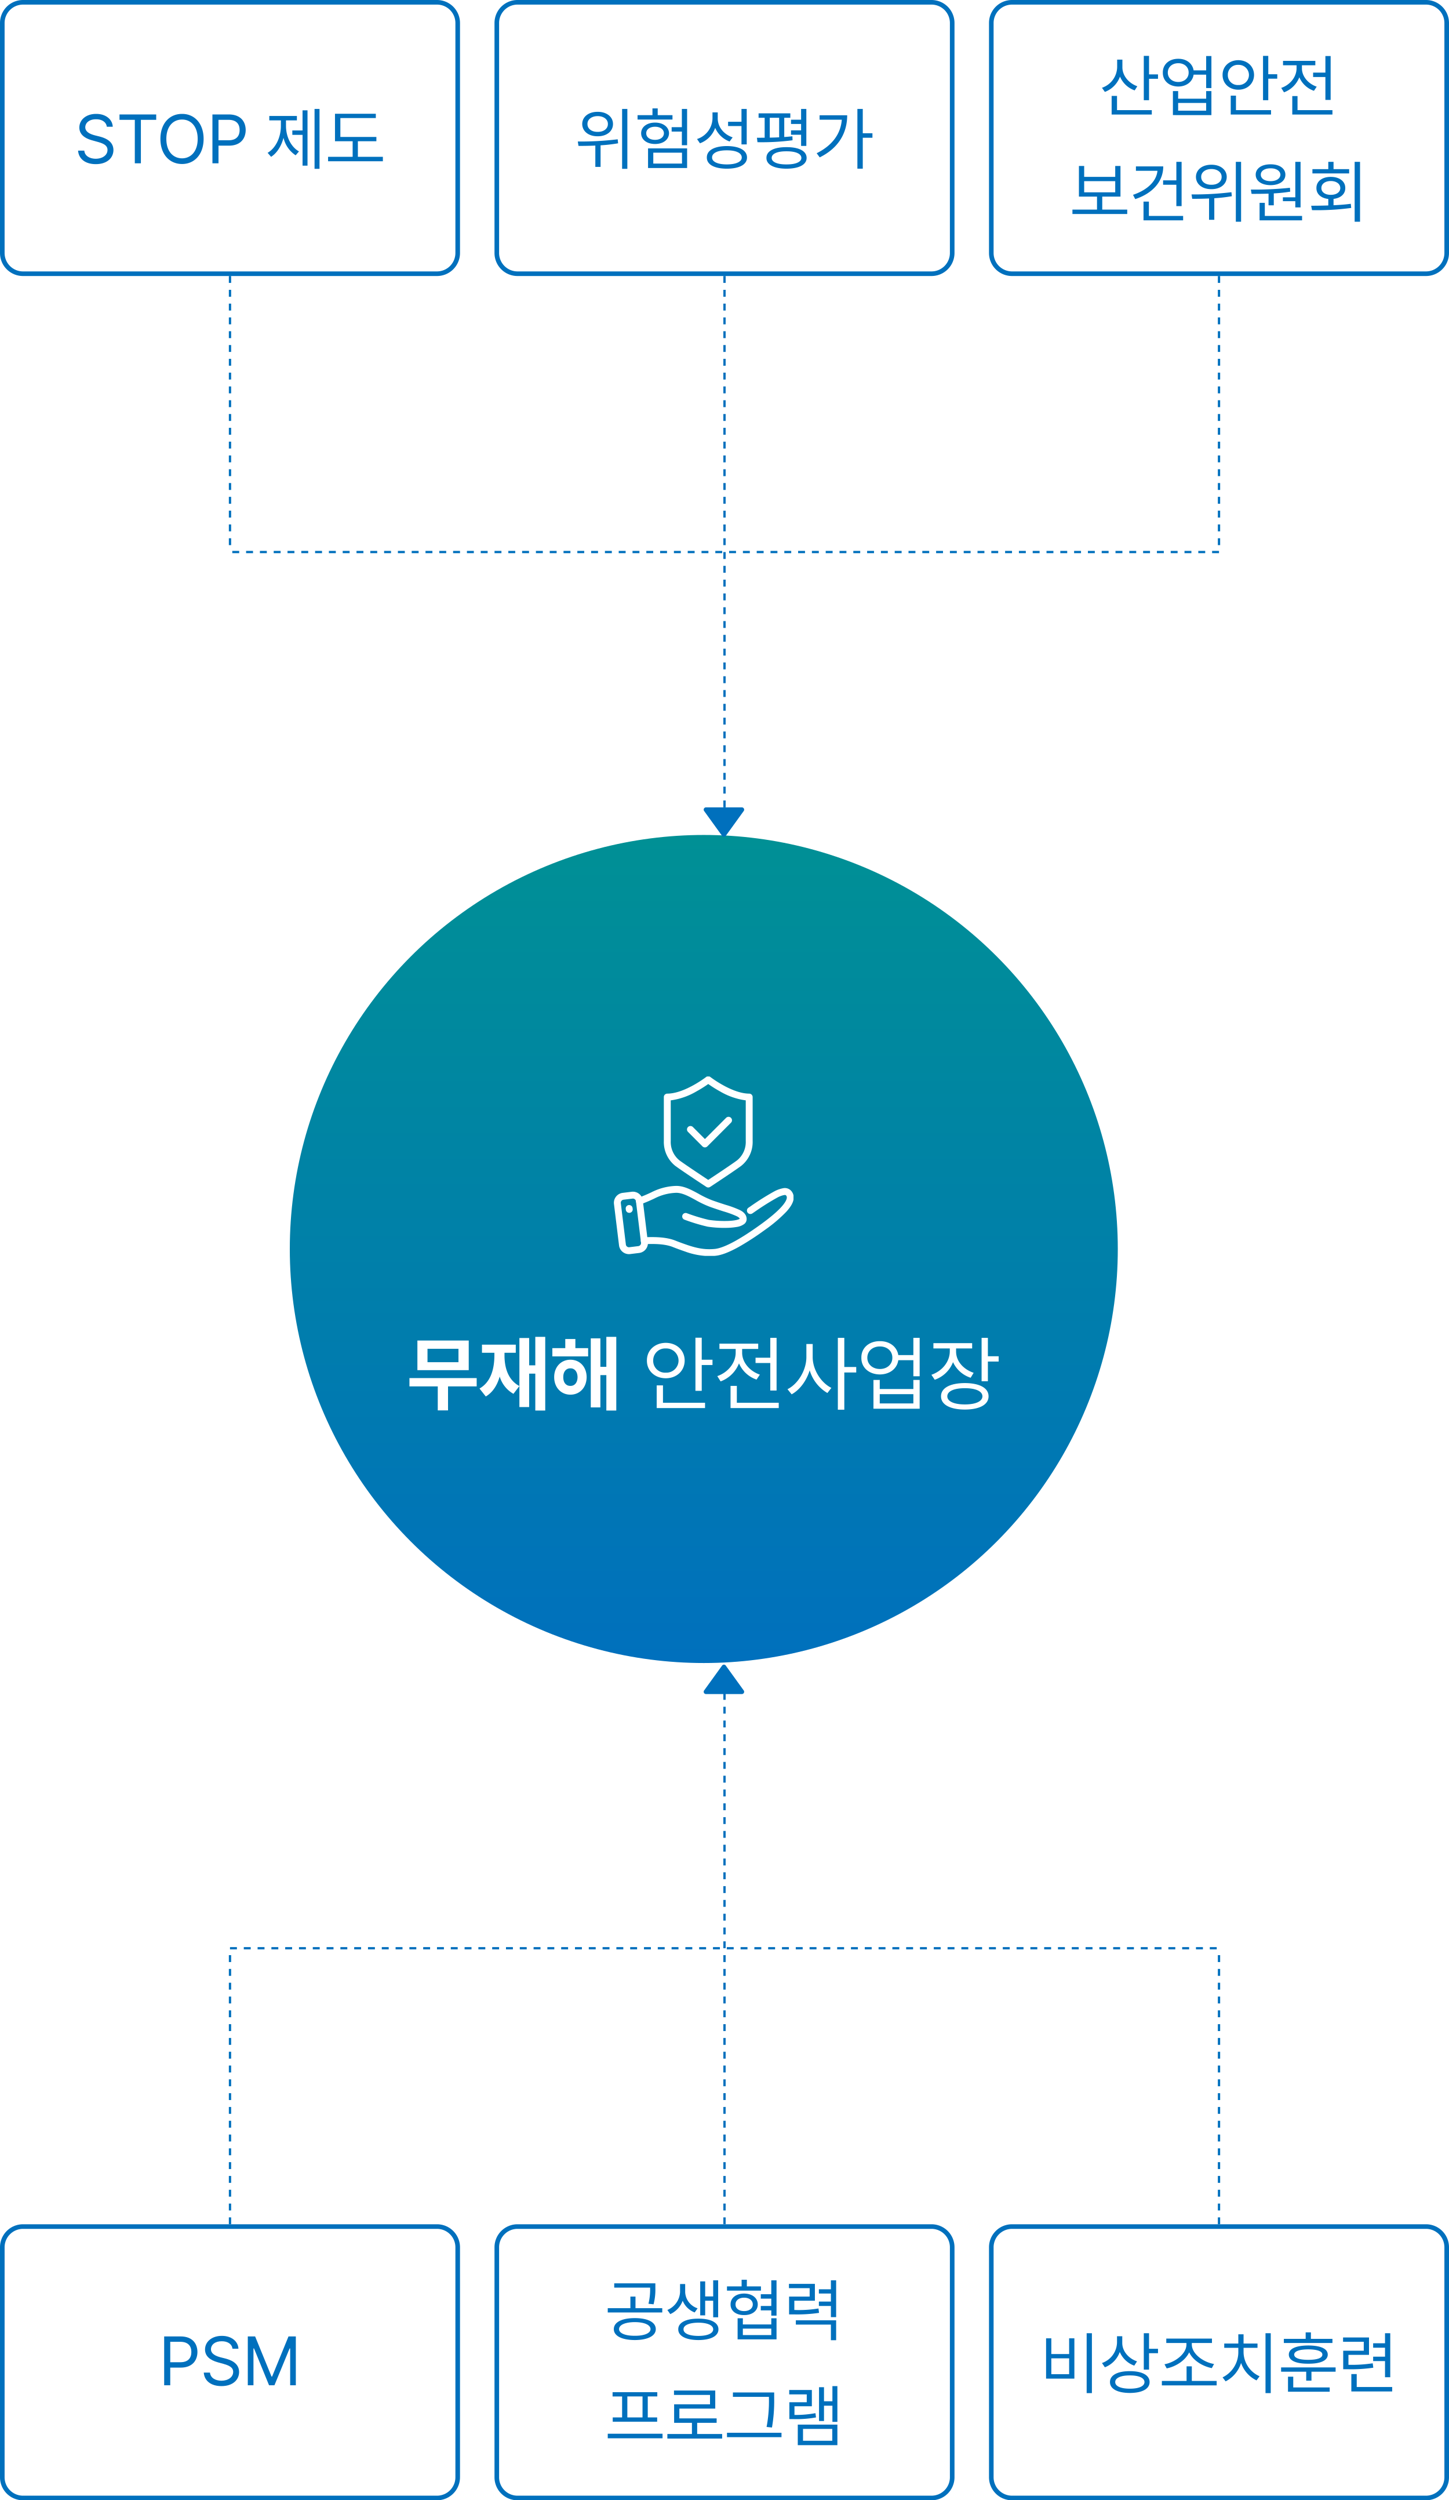 <svg xmlns="http://www.w3.org/2000/svg" xmlns:xlink="http://www.w3.org/1999/xlink" width="630" height="1087" viewBox="0 0 630 1087">
  <defs>
    <linearGradient id="linear-gradient" x1="0.5" x2="0.5" y2="1" gradientUnits="objectBoundingBox">
      <stop offset="0" stop-color="#009095"/>
      <stop offset="1" stop-color="#0070bd"/>
    </linearGradient>
    <filter id="타원_300" x="103.5" y="340.5" width="405" height="405" filterUnits="userSpaceOnUse">
      <feOffset input="SourceAlpha"/>
      <feGaussianBlur stdDeviation="7.5" result="blur"/>
      <feFlood flood-opacity="0.22"/>
      <feComposite operator="in" in2="blur"/>
      <feComposite in="SourceGraphic"/>
    </filter>
    <clipPath id="clip-path">
      <rect id="사각형_4932" data-name="사각형 4932" width="78" height="78" fill="none" stroke="#fff" stroke-width="3"/>
    </clipPath>
  </defs>
  <g id="그룹_4947" data-name="그룹 4947" transform="translate(126 363)">
    <g transform="matrix(1, 0, 0, 1, -126, -363)" filter="url(#타원_300)">
      <circle id="타원_300-2" data-name="타원 300" cx="180" cy="180" r="180" transform="translate(126 363)" fill="url(#linear-gradient)"/>
    </g>
    <g id="그룹_4946" data-name="그룹 4946" transform="translate(82.5 105)">
      <g id="그룹_4948" data-name="그룹 4948">
        <path id="패스_14681" data-name="패스 14681" d="M-98.748-10.872H-127.98v3.6h12.312V3.168h4.464V-7.272h12.456Zm-25.776-3.456h22.32V-27.216h-22.32Zm4.392-3.456v-5.832h13.464v5.832ZM-68.94-28.8h-4.32v12.384h-2.664V-28.3h-4.248V1.728h4.248V-12.816h2.664V3.24h4.32ZM-97.524-6.336l2.736,3.456c3.06-1.8,4.968-4.9,6.048-8.676a12.824,12.824,0,0,0,5.976,7.524l2.592-3.384C-85-9.972-86.688-15.264-86.652-20.88v-1.008h4.9v-3.528H-96.444v3.528h5.4v1.008C-91.044-14.724-92.664-9.072-97.524-6.336ZM-50.292-23.9h-5.544v-3.96h-4.392v3.96h-5.616v3.6h15.552Zm-14.76,12.6c0,4.5,2.988,7.632,7.056,7.632,4.1,0,7.02-3.132,7.056-7.632-.036-4.428-2.952-7.56-7.056-7.56C-62.064-18.864-65.052-15.732-65.052-11.3Zm3.96,0c-.036-2.376,1.26-3.852,3.1-3.816,1.8-.036,3.06,1.44,3.1,3.816-.036,2.448-1.3,3.852-3.1,3.816C-59.832-7.452-61.128-8.856-61.092-11.3ZM-49.14,1.872h4.176v-14.04h2.592V3.24h4.32V-28.8h-4.32v13.032h-2.592V-28.152H-49.14ZM-.9-28.44H-3.636V-5.328H-.9V-16.56H3.78v-2.3H-.9ZM-24.732-18.5c-.036,4.536,3.528,7.7,8.208,7.7s8.172-3.168,8.208-7.7c-.036-4.536-3.528-7.668-8.208-7.7C-21.2-26.172-24.768-23.04-24.732-18.5Zm2.736,0a5.164,5.164,0,0,1,5.472-5.256A5.308,5.308,0,0,1-10.98-18.5a5.264,5.264,0,0,1-5.544,5.256A5.124,5.124,0,0,1-22-18.5ZM-20.484,2.16H.54v-2.3H-17.748V-7.7h-2.736ZM31.644-28.368H28.908v8.64H22.5v2.3h6.408V-5.472h2.736ZM5.868-11.736l1.44,2.3A13.643,13.643,0,0,0,15.3-17.28a12.784,12.784,0,0,0,7.632,7.056l1.44-2.16c-4.608-1.584-7.74-5.508-7.7-9.576v-1.584h6.984v-2.3H6.8v2.3H13.86v1.584C13.86-17.46,10.512-13.32,5.868-11.736Zm5.76,13.9H32.58v-2.3H14.364V-7.488H11.628ZM47.34-20.016V-25.7H44.6v5.688c0,5.724-3.636,11.7-8.208,13.968l1.8,2.232c3.492-1.908,6.444-5.832,7.848-10.44a17.046,17.046,0,0,0,7.7,9.864l1.728-2.232C50.976-8.82,47.34-14.508,47.34-20.016ZM58.284,2.88h2.808v-16.2h5.184V-15.7H61.092V-28.368H58.284ZM76.572-26.928c-4.752-.036-8.136,2.952-8.064,7.2-.072,4.284,3.312,7.236,8.064,7.272,4.248-.036,7.452-2.484,7.992-6.192h6.552v6.984h2.736v-16.7H91.116v7.488H84.564C83.988-24.516,80.784-26.964,76.572-26.928Zm-5.472,7.2c0-2.88,2.268-4.9,5.472-4.9,3.168,0,5.436,2.016,5.4,4.9.036,2.844-2.232,4.9-5.4,4.9C73.368-14.832,71.1-16.884,71.1-19.728ZM73.764,2.448H93.852V-10.08H91.116v3.96H76.5v-3.96H73.764ZM76.5.144V-3.888H91.116V.144Zm33.192-22.608v-1.3h6.984v-2.3H99.828v2.3h7.128v1.3c-.036,4.5-3.312,8.532-7.992,10.152l1.44,2.16a13.109,13.109,0,0,0,7.956-7.668,12.686,12.686,0,0,0,7.668,6.8l1.3-2.16C112.716-14.724,109.656-18.36,109.692-22.464ZM103.14-2.952c0,3.636,3.924,5.724,10.368,5.76,6.408-.036,10.3-2.124,10.3-5.76s-3.888-5.724-10.3-5.76C107.064-8.676,103.14-6.588,103.14-2.952Zm2.736,0c0-2.232,2.916-3.528,7.632-3.528s7.6,1.3,7.632,3.528c-.036,2.2-2.916,3.528-7.632,3.528S105.876-.756,105.876-2.952ZM120.78-9.5h2.736v-8.568h4.68v-2.3h-4.68v-7.992H120.78Z" transform="translate(97.5 142)" fill="#fff"/>
        <g id="그룹_4945" data-name="그룹 4945" transform="translate(58.5)">
          <g id="그룹_4944" data-name="그룹 4944" clip-path="url(#clip-path)">
            <path id="패스_14351" data-name="패스 14351" d="M91.08,267.23A32.128,32.128,0,0,1,80.4,265.2c-1.724-.589-3.269-1.152-4.722-1.72q-.052-.018-.1-.04l-.106-.042-.1-.039-.431-.171c-3.506-1.311-8.093-1.316-12.12-1.147a1.5,1.5,0,0,1-.126-3c4.333-.181,9.3-.164,13.315,1.341l.03.011.437.173.015.006.075.03.117.047.028.011c1.428.559,2.952,1.115,4.657,1.7,4.773,1.631,8.151,2.123,12.051,1.757,2.736-.257,8.409-2.3,19.9-10.6,9.627-6.95,11.287-10.247,11.419-11.595a1.32,1.32,0,0,0-.4-1.132c-.152-.163-.585-.125-.829-.088a10.7,10.7,0,0,0-2.952,1.12,111.977,111.977,0,0,0-9.9,6.245l-.915.615a1.5,1.5,0,1,1-1.674-2.49l.913-.615a113.358,113.358,0,0,1,10.213-6.428,13.282,13.282,0,0,1,3.863-1.414,3.706,3.706,0,0,1,3.478,1.009,4.344,4.344,0,0,1,1.186,3.469c-.163,1.656-1.181,3.5-3.113,5.646a62.509,62.509,0,0,1-9.535,8.088,117.817,117.817,0,0,1-10.945,7.131c-4.373,2.456-7.783,3.77-10.425,4.019C92.811,267.188,91.943,267.23,91.08,267.23Z" transform="translate(-49.65 -189.141)" fill="#fff"/>
            <path id="패스_14352" data-name="패스 14352" d="M89.714,251.349a49.916,49.916,0,0,1-7.341-.527,78.777,78.777,0,0,1-10.1-3.05,1.5,1.5,0,0,1,1.038-2.815,78.133,78.133,0,0,0,9.535,2.9,47.58,47.58,0,0,0,8.057.472c3.544-.1,5-.653,5.386-.93-.042-.222-.248-.578-1.221-1.091a42.722,42.722,0,0,0-5.806-2.129c-1.708-.552-3.645-1.177-5.847-1.96a44.982,44.982,0,0,1-6.44-3.063c-2.875-1.563-5.591-3.04-8.212-3.063a22,22,0,0,0-9.614,2.512c-2.16,1.018-4.111,1.837-5.963,2.5a1.5,1.5,0,0,1-1.016-2.823c1.761-.634,3.626-1.417,5.7-2.395a25.125,25.125,0,0,1,10.919-2.8c3.37.03,6.405,1.68,9.619,3.427a42.689,42.689,0,0,0,6.012,2.871c2.161.768,4.076,1.387,5.765,1.932a43.845,43.845,0,0,1,6.283,2.33c.71.374,2.872,1.513,2.833,3.947a2.682,2.682,0,0,1-1.032,2.054,7.174,7.174,0,0,1-3.342,1.306,27.7,27.7,0,0,1-4.259.375C90.357,251.346,90.038,251.349,89.714,251.349Z" transform="translate(-41.679 -185.52)" fill="#fff"/>
            <path id="패스_14353" data-name="패스 14353" d="M11.784,272.248a4.344,4.344,0,0,1-4.3-3.818l-2.2-17.982a4.348,4.348,0,0,1,3.78-4.84l3.921-.481a4.336,4.336,0,0,1,4.835,3.785l2.2,17.982a4.349,4.349,0,0,1-3.78,4.84l-3.921.481A4.385,4.385,0,0,1,11.784,272.248Zm1.731-24.153a1.369,1.369,0,0,0-.166.01l-3.921.481a1.345,1.345,0,0,0-1.167,1.5l2.2,17.983a1.341,1.341,0,0,0,1.326,1.181,1.369,1.369,0,0,0,.166-.01l3.921-.481a1.345,1.345,0,0,0,1.167-1.5l-2.2-17.982A1.341,1.341,0,0,0,13.515,248.095Z" transform="translate(-5.341 -195.009)" fill="#fff"/>
            <path id="선_799" data-name="선 799" d="M.047,1.9A1.5,1.5,0,0,1-1.44.583l-.049-.4A1.5,1.5,0,0,1-.182-1.489,1.5,1.5,0,0,1,1.489-.182l.049.4A1.5,1.5,0,0,1,.231,1.89,1.515,1.515,0,0,1,.047,1.9Z" transform="translate(6.543 57.393)" fill="#fff"/>
            <path id="패스_14354" data-name="패스 14354" d="M165.247,102.817a1.5,1.5,0,0,1-1.062-.44l-6.284-6.3a1.5,1.5,0,0,1,2.123-2.12l5.223,5.232,9.211-9.227a1.5,1.5,0,0,1,2.123,2.12l-10.272,10.29A1.5,1.5,0,0,1,165.247,102.817Z" transform="translate(-125.766 -71.985)" fill="#fff"/>
            <path id="패스_14355" data-name="패스 14355" d="M128.548,5.25a1.5,1.5,0,0,1,.92.315h0c.093.072,9.406,7.228,16.886,7.228a1.5,1.5,0,0,1,1.5,1.5V33.413A13.28,13.28,0,0,1,142.9,44.183c-2.8,2.069-10.841,7.39-11.749,7.989l-1.779,1.175a1.5,1.5,0,0,1-1.653,0l-1.779-1.175c-.908-.6-8.954-5.921-11.749-7.989a13.28,13.28,0,0,1-4.951-10.77V14.293a1.5,1.5,0,0,1,1.5-1.5c7.5,0,16.792-7.155,16.885-7.227A1.5,1.5,0,0,1,128.548,5.25Zm16.306,10.47a29.763,29.763,0,0,1-11.16-3.883,52.882,52.882,0,0,1-5.145-3.224,52.882,52.882,0,0,1-5.145,3.224,29.763,29.763,0,0,1-11.16,3.883V33.413a10.287,10.287,0,0,0,3.736,8.358c2.779,2.057,11.258,7.66,11.617,7.9l.953.629.953-.629c.359-.237,8.838-5.84,11.617-7.9a10.287,10.287,0,0,0,3.736-8.358Z" transform="translate(-87.615 -5.338)" fill="#fff"/>
          </g>
        </g>
      </g>
    </g>
  </g>
  <rect id="사각형_4937" data-name="사각형 4937" width="200" height="120" rx="10" fill="#fff"/>
  <path id="사각형_4937_-_윤곽선" data-name="사각형 4937 - 윤곽선" d="M10,2a8.009,8.009,0,0,0-8,8V110a8.009,8.009,0,0,0,8,8H190a8.009,8.009,0,0,0,8-8V10a8.009,8.009,0,0,0-8-8H10m0-2H190a10,10,0,0,1,10,10V110a10,10,0,0,1-10,10H10A10,10,0,0,1,0,110V10A10,10,0,0,1,10,0Z" fill="#0070bd"/>
  <rect id="사각형_5399" data-name="사각형 5399" width="200" height="120" rx="10" transform="translate(430 967)" fill="#fff"/>
  <path id="사각형_5399_-_윤곽선" data-name="사각형 5399 - 윤곽선" d="M10,2a8.009,8.009,0,0,0-8,8V110a8.009,8.009,0,0,0,8,8H190a8.009,8.009,0,0,0,8-8V10a8.009,8.009,0,0,0-8-8H10m0-2H190a10,10,0,0,1,10,10V110a10,10,0,0,1-10,10H10A10,10,0,0,1,0,110V10A10,10,0,0,1,10,0Z" transform="translate(430 967)" fill="#0070bd"/>
  <rect id="사각형_5397" data-name="사각형 5397" width="200" height="120" rx="10" transform="translate(215)" fill="#fff"/>
  <path id="사각형_5397_-_윤곽선" data-name="사각형 5397 - 윤곽선" d="M10,2a8.009,8.009,0,0,0-8,8V110a8.009,8.009,0,0,0,8,8H190a8.009,8.009,0,0,0,8-8V10a8.009,8.009,0,0,0-8-8H10m0-2H190a10,10,0,0,1,10,10V110a10,10,0,0,1-10,10H10A10,10,0,0,1,0,110V10A10,10,0,0,1,10,0Z" transform="translate(215)" fill="#0070bd"/>
  <rect id="사각형_5400" data-name="사각형 5400" width="200" height="120" rx="10" transform="translate(215 967)" fill="#fff"/>
  <path id="사각형_5400_-_윤곽선" data-name="사각형 5400 - 윤곽선" d="M10,2a8.009,8.009,0,0,0-8,8V110a8.009,8.009,0,0,0,8,8H190a8.009,8.009,0,0,0,8-8V10a8.009,8.009,0,0,0-8-8H10m0-2H190a10,10,0,0,1,10,10V110a10,10,0,0,1-10,10H10A10,10,0,0,1,0,110V10A10,10,0,0,1,10,0Z" transform="translate(215 967)" fill="#0070bd"/>
  <rect id="사각형_5398" data-name="사각형 5398" width="200" height="120" rx="10" transform="translate(430)" fill="#fff"/>
  <path id="사각형_5398_-_윤곽선" data-name="사각형 5398 - 윤곽선" d="M10,2a8.009,8.009,0,0,0-8,8V110a8.009,8.009,0,0,0,8,8H190a8.009,8.009,0,0,0,8-8V10a8.009,8.009,0,0,0-8-8H10m0-2H190a10,10,0,0,1,10,10V110a10,10,0,0,1-10,10H10A10,10,0,0,1,0,110V10A10,10,0,0,1,10,0Z" transform="translate(430)" fill="#0070bd"/>
  <rect id="사각형_5401" data-name="사각형 5401" width="200" height="120" rx="10" transform="translate(0 967)" fill="#fff"/>
  <path id="사각형_5401_-_윤곽선" data-name="사각형 5401 - 윤곽선" d="M10,2a8.009,8.009,0,0,0-8,8V110a8.009,8.009,0,0,0,8,8H190a8.009,8.009,0,0,0,8-8V10a8.009,8.009,0,0,0-8-8H10m0-2H190a10,10,0,0,1,10,10V110a10,10,0,0,1-10,10H10A10,10,0,0,1,0,110V10A10,10,0,0,1,10,0Z" transform="translate(0 967)" fill="#0070bd"/>
  <path id="패스_14682" data-name="패스 14682" d="M-42-18.78v-3.3h-2.28v3.24a9.692,9.692,0,0,1-6.6,9l1.26,1.8a11.174,11.174,0,0,0,6.57-6.66,10.8,10.8,0,0,0,6.39,6l1.14-1.8C-39.33-11.85-42.03-15.18-42-18.78ZM-46.68,1.8h17.46V-.12H-44.34V-6.3h-2.34ZM-32.7-4.44h2.28v-9.3h3.9v-1.92h-3.9V-23.7H-32.7Zm15-18c-3.96-.03-6.78,2.46-6.72,6-.06,3.57,2.76,6.03,6.72,6.06,3.54-.03,6.21-2.07,6.66-5.16h5.46v5.82H-3.3V-23.64H-5.58v6.24h-5.46C-11.52-20.43-14.19-22.47-17.7-22.44Zm-4.56,6c0-2.4,1.89-4.08,4.56-4.08,2.64,0,4.53,1.68,4.5,4.08.03,2.37-1.86,4.08-4.5,4.08C-20.37-12.36-22.26-14.07-22.26-16.44Zm2.22,18.48H-3.3V-8.4H-5.58v3.3H-17.76V-8.4h-2.28ZM-17.76.12V-3.24H-5.58V.12ZM21.42-23.7H19.14V-4.44h2.28V-13.8h3.9v-1.92h-3.9ZM1.56-15.42C1.53-11.64,4.5-9,8.4-9s6.81-2.64,6.84-6.42c-.03-3.78-2.94-6.39-6.84-6.42C4.5-21.81,1.53-19.2,1.56-15.42Zm2.28,0A4.3,4.3,0,0,1,8.4-19.8a4.423,4.423,0,0,1,4.62,4.38A4.387,4.387,0,0,1,8.4-11.04,4.27,4.27,0,0,1,3.84-15.42ZM5.1,1.8H22.62V-.12H7.38v-6.3H5.1ZM48.54-23.64H46.26v7.2H40.92v1.92h5.34v9.96h2.28ZM27.06-9.78l1.2,1.92a11.369,11.369,0,0,0,6.66-6.54,10.653,10.653,0,0,0,6.36,5.88l1.2-1.8c-3.84-1.32-6.45-4.59-6.42-7.98v-1.32h5.82v-1.92H27.84v1.92h5.88v1.32C33.72-14.55,30.93-11.1,27.06-9.78ZM31.86,1.8H49.32V-.12H34.14V-6.24H31.86ZM-39.9,43.12H-50.76V37.48h7.92V24.16h-2.28V28.9h-13.5V24.16H-60.9V37.48h7.86v5.64H-63.72v1.92H-39.9Zm-18.72-7.5V30.76h13.5v4.86Zm42.36-13.26h-2.28V30.4H-24.3v1.92h5.76v9.3h2.28ZM-37.38,36.7l.96,1.86c7.41-2.43,12.18-7.53,12.18-14.22H-36.12v1.92h9.36C-27.21,30.97-31.41,34.72-37.38,36.7Zm4.56,11.1H-15.6V45.88H-30.48V39.64h-2.34ZM-3.3,23.62c-3.93-.03-6.69,2.13-6.72,5.28.03,3.21,2.79,5.37,6.72,5.34,3.87.03,6.66-2.13,6.66-5.34C3.36,25.75.57,23.59-3.3,23.62Zm-8.64,12.9.3,1.92c2.16,0,4.68-.03,7.32-.15v9.27h2.28V38.17a65.836,65.836,0,0,0,7.62-.87L5.4,35.56A132.65,132.65,0,0,1-11.94,36.52Zm4.2-7.62c-.03-2.01,1.83-3.42,4.44-3.42s4.47,1.41,4.44,3.42c.03,2.07-1.83,3.48-4.44,3.42C-5.91,32.38-7.77,30.97-7.74,28.9ZM7.32,48.4H9.6V22.36H7.32ZM35.46,22.36H33.18V37.78h-5.4v1.68h5.4v2.7h2.28ZM13.86,34.42l.3,1.86c2.19,0,4.74,0,7.38-.09v5.07h2.28V36.07a61.867,61.867,0,0,0,7.14-.75l-.12-1.68A146.723,146.723,0,0,1,13.86,34.42Zm2.1-6.48c0,2.79,2.61,4.53,6.48,4.56,3.81-.03,6.42-1.77,6.42-4.56,0-2.73-2.61-4.53-6.42-4.5C18.57,23.41,15.96,25.21,15.96,27.94ZM17.64,47.8H36.12V45.88H19.92v-5.7H17.64Zm.54-19.86c-.03-1.65,1.71-2.79,4.26-2.76,2.46-.03,4.2,1.11,4.26,2.76-.06,1.71-1.8,2.82-4.26,2.82C19.89,30.76,18.15,29.65,18.18,27.94Zm43.14-5.58H58.98V48.4h2.34ZM40.08,41.44l.36,1.92a111.373,111.373,0,0,0,17.04-.96l-.18-1.8c-2.4.33-4.98.51-7.5.63V38.47c3.12-.36,5.13-2.13,5.1-4.71.03-2.94-2.52-4.86-6.3-4.86-3.75,0-6.27,1.92-6.24,4.86-.03,2.61,2.01,4.38,5.16,4.74v2.82C44.88,41.41,42.33,41.44,40.08,41.44Zm.54-14.04H56.58V25.54H49.8V22.36H47.52v3.18h-6.9Zm3.9,6.36c-.03-1.83,1.68-3.06,4.08-3.06,2.43,0,4.11,1.23,4.14,3.06-.03,1.8-1.71,2.97-4.14,2.94C46.2,36.73,44.49,35.56,44.52,33.76Z" transform="translate(530 48)" fill="#0070bd"/>
  <path id="패스_14680" data-name="패스 14680" d="M-28.62,0h2.64V-7.68h4.62c4.92-.03,7.17-3.03,7.2-6.78-.03-3.78-2.28-6.75-7.26-6.78h-7.2Zm2.64-10.02V-18.9h4.44c3.42.03,4.74,1.89,4.74,4.44,0,2.52-1.32,4.41-4.68,4.44ZM1.08-15.9H3.66c-.12-3.21-3.06-5.61-7.2-5.58-4.11-.03-7.29,2.34-7.32,5.94.03,2.85,2.1,4.56,5.46,5.52l2.58.72c2.22.63,4.2,1.41,4.2,3.48,0,2.31-2.19,3.81-5.1,3.84C-6.27-2.01-8.49-3.12-8.7-5.52h-2.7C-11.16-1.98-8.31.36-3.72.36c4.89,0,7.65-2.67,7.68-6.12-.03-3.99-3.75-5.28-6-5.88l-2.16-.54c-1.59-.45-4.05-1.26-4.08-3.48.03-2.04,1.86-3.51,4.68-3.48C-1.08-19.17.84-17.97,1.08-15.9Zm6.66-5.34V0H10.2V-16.02h.24L16.98,0h2.34l6.6-16.02h.24V0h2.46V-21.24H25.44L18.3-3.78h-.24L10.92-21.24Z" transform="translate(100 1037)" fill="#0070bd"/>
  <path id="패스_14683" data-name="패스 14683" d="M-55.14-22.38c-3.93-.03-6.69,2.13-6.72,5.28.03,3.21,2.79,5.37,6.72,5.34,3.87.03,6.66-2.13,6.66-5.34C-48.48-20.25-51.27-22.41-55.14-22.38Zm-8.64,12.9.3,1.92c2.16,0,4.68-.03,7.32-.15V1.56h2.28V-7.83a65.836,65.836,0,0,0,7.62-.87l-.18-1.74A132.65,132.65,0,0,1-63.78-9.48Zm4.2-7.62c-.03-2.01,1.83-3.42,4.44-3.42s4.47,1.41,4.44,3.42c.03,2.07-1.83,3.48-4.44,3.42C-57.75-13.62-59.61-15.03-59.58-17.1ZM-44.52,2.4h2.28V-23.64h-2.28Zm28.26-26.04h-2.28v7.92h-4.44v1.92h4.44v5.94h2.28ZM-37.8-19.02h15.18v-1.92h-6.42v-2.94h-2.28v2.94H-37.8Zm1.56,5.94c0,2.82,2.49,4.68,6.06,4.68,3.51,0,6-1.86,6.06-4.68-.06-2.7-2.55-4.62-6.06-4.62C-33.75-17.7-36.24-15.78-36.24-13.08Zm2.22,0c-.03-1.65,1.53-2.82,3.84-2.82,2.25,0,3.81,1.17,3.84,2.82-.03,1.74-1.59,2.88-3.84,2.88C-32.49-10.2-34.05-11.34-34.02-13.08Zm.78,15.12h16.98V-6.48H-33.24ZM-30.96.12V-4.62h12.48V.12ZM-2.94-19.56v-2.58H-5.22v2.64a9.623,9.623,0,0,1-6.72,8.94l1.26,1.86a11.056,11.056,0,0,0,6.63-6.72A10.832,10.832,0,0,0,2.22-9.48l1.32-1.8C-.33-12.57-2.97-15.84-2.94-19.56ZM-7.68-2.52c-.03,3.09,3.3,4.83,8.7,4.86C6.45,2.31,9.78.57,9.78-2.52c0-3.15-3.33-4.95-8.76-4.98C-4.38-7.47-7.71-5.67-7.68-2.52Zm2.28,0C-5.43-4.5-2.94-5.67,1.02-5.64,5.01-5.67,7.5-4.5,7.5-2.52c0,1.86-2.49,3-6.48,3C-2.94.48-5.43-.66-5.4-2.52ZM1.56-16.2H7.38v7.98H9.66V-23.64H7.38v5.58H1.56Zm27.06-5.52H14.82v1.92h2.64v8.67l-3.36.03.24,1.92a101.581,101.581,0,0,0,15.24-.84l-.06-1.74c-1.14.15-2.34.24-3.54.33V-19.8h2.64ZM18.24-2.34c-.03,2.94,3.27,4.65,8.7,4.68C32.4,2.31,35.7.6,35.7-2.34c0-3-3.3-4.71-8.76-4.68C21.51-7.05,18.21-5.34,18.24-2.34Zm1.44-8.82V-19.8h4.08v8.49C22.38-11.22,21-11.19,19.68-11.16Zm.84,8.82c-.03-1.83,2.43-2.91,6.42-2.88,4.02-.03,6.48,1.05,6.48,2.88,0,1.77-2.46,2.85-6.48,2.82C22.95.51,20.49-.57,20.52-2.34Zm8.4-10.08H33.3v4.86h2.28V-23.64H33.3v4.68H28.92v1.86H33.3v2.76H28.92Zm31.2-11.22H57.78V2.34h2.34V-11.1h4.2v-1.98h-4.2ZM40.08-4.38l1.32,1.8c8.49-4.2,11.94-10.92,11.94-18.3h-12v1.92H51C50.52-12.75,46.83-7.74,40.08-4.38Z" transform="translate(315 71)" fill="#0070bd"/>
  <path id="패스_14678" data-name="패스 14678" d="M-39-7.2c-5.58,0-9.12,1.74-9.12,4.8,0,2.97,3.54,4.71,9.12,4.74,5.58-.03,9.12-1.77,9.12-4.74C-29.88-5.46-33.42-7.2-39-7.2ZM-50.76-9.66h23.7v-1.86H-38.7v-5.04h-2.22v5.04h-9.84Zm2.82-10.8h15.6v.36a25.753,25.753,0,0,1-.72,6.66l2.22.24a24.909,24.909,0,0,0,.78-6.9v-2.22H-47.94Zm2.1,18.06c0-1.89,2.67-3.03,6.84-3.06,4.14.03,6.81,1.17,6.84,3.06C-32.19-.63-34.86.51-39,.48-43.17.51-45.84-.63-45.84-2.4ZM-17.1-18.48v-3.54h-2.22v3.54a8.918,8.918,0,0,1-5.52,7.74l1.26,1.8a10.28,10.28,0,0,0,5.4-5.82,9.105,9.105,0,0,0,5.22,5.1l1.26-1.8A7.748,7.748,0,0,1-17.1-18.48Zm-3,16.14c-.03,2.94,3.33,4.65,8.76,4.68C-5.97,2.31-2.61.6-2.64-2.34c.03-2.91-3.33-4.65-8.7-4.62C-16.77-6.99-20.13-5.25-20.1-2.34Zm2.28,0c-.03-1.77,2.46-2.85,6.48-2.88,3.93.03,6.42,1.11,6.42,2.88,0,1.8-2.49,2.88-6.42,2.88C-15.36.54-17.85-.54-17.82-2.34Zm7.26-6.06H-8.4v-6.36h3.48v7.2h2.16V-23.64H-4.92v7.02H-8.4v-6.54h-2.16ZM15.84-21H9.72v-2.88H7.44V-21H1.08v1.86H15.84ZM2.64-13.14c-.03,2.79,2.37,4.65,5.88,4.62,3.51.03,5.94-1.83,5.94-4.62,0-2.85-2.43-4.71-5.94-4.74C5.01-17.85,2.61-15.99,2.64-13.14Zm2.16,0c-.03-1.77,1.47-2.94,3.72-2.94s3.78,1.17,3.78,2.94c0,1.71-1.53,2.91-3.78,2.88C6.27-10.23,4.77-11.43,4.8-13.14ZM5.7,2.04H22.62V-7.14H20.34v2.7H7.98v-2.7H5.7ZM7.98.18V-2.64H20.34V.18Zm7.8-10.74h4.56v2.28h2.28V-23.64H20.34v6.06H15.78v1.92h4.56v3.18H15.78ZM39.3-22.08H28.02v1.86h9v3.66H28.08v7.74h1.86A65.317,65.317,0,0,0,41.1-9.48l-.24-1.92a50.837,50.837,0,0,1-10.5.66v-4.02H39.3ZM31.02-4.38H46.26V2.4h2.28V-6.24H31.02Zm10.02-8.1h5.22v4.86h2.28V-23.64H46.26v3.9H41.04v1.86h5.22v3.48H41.04ZM-26.94,43.06H-50.76v1.98h23.82Zm-21.72-16.2h4.14v9.12H-48.6v1.86h19.32V35.98h-4.08V26.86h4.14V25H-48.66Zm6.42,9.12V26.86h6.6v9.12Zm41.22,7.2H-11.88V38.32h8.46V36.4h-16.2V32.14h15.6V24.28H-21.96V26.2H-6.3v4.08H-21.9v8.04h7.74v4.86H-24.84v1.98H-1.02ZM21.6,25.12H3.66v1.92H19.32v.66A60.4,60.4,0,0,1,18.3,40.12l2.34.24A67.621,67.621,0,0,0,21.6,27.7ZM1.08,44.56h23.7V42.64H1.08Zm48-22.2H46.92v6.6H43.26V22.84H41.1v14.7h2.16V30.88h3.66V37.9h2.16Zm-20.94,3.6h7.62v3.42H28.2V36.7h1.68a47.778,47.778,0,0,0,9.9-.72l-.24-1.86a46.942,46.942,0,0,1-9.12.78V31.12h7.56V24.04H28.14Zm3.72,22.08H49.08V39.1H31.86Zm2.28-1.92V40.96H46.86v5.16Z" transform="translate(315 1015)" fill="#0070bd"/>
  <path id="패스_14684" data-name="패스 14684" d="M-53.565-15.9h2.58c-.12-3.21-3.06-5.61-7.2-5.58-4.11-.03-7.29,2.34-7.32,5.94.03,2.85,2.1,4.56,5.46,5.52l2.58.72c2.22.63,4.2,1.41,4.2,3.48,0,2.31-2.19,3.81-5.1,3.84-2.55-.03-4.77-1.14-4.98-3.54h-2.7c.24,3.54,3.09,5.88,7.68,5.88,4.89,0,7.65-2.67,7.68-6.12-.03-3.99-3.75-5.28-6-5.88l-2.16-.54c-1.59-.45-4.05-1.26-4.08-3.48.03-2.04,1.86-3.51,4.68-3.48C-55.725-19.17-53.805-17.97-53.565-15.9Zm5.52-3h6.66V0h2.64V-18.9h6.66v-2.34h-15.96Zm36.57,8.28c0-6.69-3.96-10.89-9.36-10.86-5.46-.03-9.42,4.17-9.42,10.86C-30.255-3.9-26.3.3-20.835.3-15.435.3-11.475-3.9-11.475-10.62Zm-16.2,0c0-5.46,2.97-8.43,6.84-8.4,3.81-.03,6.78,2.94,6.78,8.4,0,5.49-2.97,8.43-6.78,8.46C-24.705-2.19-27.675-5.13-27.675-10.62ZM-7.635,0H-5V-7.68h4.62c4.92-.03,7.17-3.03,7.2-6.78-.03-3.78-2.28-6.75-7.26-6.78h-7.2ZM-5-10.02V-18.9h4.44c3.42.03,4.74,1.89,4.74,4.44,0,2.52-1.32,4.41-4.68,4.44Zm43.92-13.62h-2.16V2.4h2.16ZM16.365-4.56l1.5,1.74c2.58-1.65,4.47-4.71,5.4-8.28a12.488,12.488,0,0,0,5.28,7.62l1.44-1.68c-3.6-2.07-5.64-6.57-5.64-11.1v-2.4h4.74v-1.92h-12v1.92h5.04v2.4C22.125-11.49,20.025-6.72,16.365-4.56Zm10.74-7.8h4.44V1.02H33.7V-23.04h-2.16v8.76H27.1Zm36.54.9H47.985v-8.22H63.4v-1.86H45.645V-9.6h7.68v6.78H42.645V-.9h23.82V-2.82H55.6V-9.6h8.04Z" transform="translate(100 71)" fill="#0070bd"/>
  <path id="패스_14679" data-name="패스 14679" d="M-55.26-23.64h-2.28V2.4h2.28ZM-75.18-3.9h12.3V-21.42h-2.28v6.84H-72.9v-6.84h-2.28Zm2.28-1.92v-6.9h7.74v6.9Zm30.84-13.62v-2.88h-2.28v2.7a9.671,9.671,0,0,1-6.54,8.94l1.26,1.86a11.11,11.11,0,0,0,6.48-6.66,10.712,10.712,0,0,0,6.3,5.94l1.2-1.86C-39.39-12.66-42.09-15.9-42.06-19.44ZM-47.4-2.4c0,3,3.27,4.71,8.64,4.74,5.34-.03,8.58-1.74,8.58-4.74s-3.24-4.74-8.58-4.74C-44.13-7.14-47.4-5.4-47.4-2.4Zm2.28,0c0-1.8,2.43-2.91,6.36-2.88,3.93-.03,6.33,1.08,6.36,2.88C-32.43-.57-34.83.48-38.76.48S-45.12-.57-45.12-2.4ZM-32.7-7.8h2.28v-7.14h3.9v-1.92h-3.9v-6.78H-32.7ZM-1.02-2.88h-10.8V-9.24H-14.1v6.36H-24.84V-.96H-1.02ZM-23.7-10.14l.96,1.8c3.9-.78,8.07-3.36,9.78-6.99,1.68,3.6,5.88,6.09,9.84,6.87l.96-1.8c-4.5-.72-9.63-4.29-9.66-8.46v-.66h8.76V-21.3H-22.92v1.92h8.76v.66C-14.16-14.55-19.29-10.92-23.7-10.14Zm46.2-13.5H20.22V2.4H22.5ZM1.56-4.44,2.88-2.7A13.5,13.5,0,0,0,9.6-10.71a13.106,13.106,0,0,0,6.72,7.59l1.32-1.8a11.64,11.64,0,0,1-6.96-10.26v-2.1h6.06v-1.86H10.68v-4.02H8.4v4.02H2.28v1.86H8.4v2.1A12.182,12.182,0,0,1,1.56-4.44ZM50.7-8.76H27V-6.9H37.92V-3H40.2V-6.9H50.7ZM28.2-19.38H49.32v-1.8H39.96V-24H37.68v2.82H28.2ZM30,1.8H48.12V-.06H32.28V-4.74H30Zm.36-16.14c0,2.58,3.09,3.99,8.46,3.96,5.34.03,8.46-1.38,8.46-3.96s-3.12-3.93-8.46-3.96C33.45-18.27,30.36-16.92,30.36-14.34Zm2.34,0c0-1.44,2.19-2.25,6.12-2.28,3.93.03,6.15.84,6.12,2.28.03,1.47-2.19,2.28-6.12,2.28S32.7-12.87,32.7-14.34Zm32.52-7.44H53.94v1.86h9v3.9H54v8.04h1.86a65.355,65.355,0,0,0,11.22-.66l-.24-1.92a60.728,60.728,0,0,1-10.56.66v-4.32h8.94ZM57.54,1.68H75.3V-.24H59.88V-5.88H57.54Zm9.48-13.2h5.16V-4.5h2.28V-23.64H72.18v4.38H67.02v1.92h5.16v3.9H67.02Z" transform="translate(530 1038)" fill="#0070bd"/>
  <path id="선_800" data-name="선 800" d="M243,.5h-3v-1h3Zm-6,0h-3v-1h3Zm-6,0h-3v-1h3Zm-6,0h-3v-1h3Zm-6,0h-3v-1h3Zm-6,0h-3v-1h3Zm-6,0h-3v-1h3Zm-6,0h-3v-1h3Zm-6,0h-3v-1h3Zm-6,0h-3v-1h3Zm-6,0h-3v-1h3Zm-6,0h-3v-1h3Zm-6,0h-3v-1h3Zm-6,0h-3v-1h3Zm-6,0h-3v-1h3Zm-6,0h-3v-1h3Zm-6,0h-3v-1h3Zm-6,0h-3v-1h3Zm-6,0h-3v-1h3Zm-6,0h-3v-1h3Zm-6,0h-3v-1h3Zm-6,0h-3v-1h3Zm-6,0h-3v-1h3Zm-6,0h-3v-1h3Zm-6,0H96v-1h3Zm-6,0H90v-1h3Zm-6,0H84v-1h3Zm-6,0H78v-1h3Zm-6,0H72v-1h3Zm-6,0H66v-1h3Zm-6,0H60v-1h3Zm-6,0H54v-1h3Zm-6,0H48v-1h3Zm-6,0H42v-1h3Zm-6,0H36v-1h3Zm-6,0H30v-1h3Zm-6,0H24v-1h3Zm-6,0H18v-1h3Zm-6,0H12v-1h3ZM9,.5H6v-1H9ZM3,.5H0v-1H3Z" transform="translate(315 120) rotate(90)" fill="#0070bd"/>
  <path id="선_1071" data-name="선 1071" d="M243,.5h-3v-1h3Zm-6,0h-3v-1h3Zm-6,0h-3v-1h3Zm-6,0h-3v-1h3Zm-6,0h-3v-1h3Zm-6,0h-3v-1h3Zm-6,0h-3v-1h3Zm-6,0h-3v-1h3Zm-6,0h-3v-1h3Zm-6,0h-3v-1h3Zm-6,0h-3v-1h3Zm-6,0h-3v-1h3Zm-6,0h-3v-1h3Zm-6,0h-3v-1h3Zm-6,0h-3v-1h3Zm-6,0h-3v-1h3Zm-6,0h-3v-1h3Zm-6,0h-3v-1h3Zm-6,0h-3v-1h3Zm-6,0h-3v-1h3Zm-6,0h-3v-1h3Zm-6,0h-3v-1h3Zm-6,0h-3v-1h3Zm-6,0h-3v-1h3Zm-6,0H96v-1h3Zm-6,0H90v-1h3Zm-6,0H84v-1h3Zm-6,0H78v-1h3Zm-6,0H72v-1h3Zm-6,0H66v-1h3Zm-6,0H60v-1h3Zm-6,0H54v-1h3Zm-6,0H48v-1h3Zm-6,0H42v-1h3Zm-6,0H36v-1h3Zm-6,0H30v-1h3Zm-6,0H24v-1h3Zm-6,0H18v-1h3Zm-6,0H12v-1h3ZM9,.5H6v-1H9ZM3,.5H0v-1H3Z" transform="translate(315 967) rotate(-90)" fill="#0070bd"/>
  <path id="선_802" data-name="선 802" d="M117,.5h-3v-1h3Zm-6,0h-3v-1h3Zm-6,0h-3v-1h3Zm-6,0H96v-1h3Zm-6,0H90v-1h3Zm-6,0H84v-1h3Zm-6,0H78v-1h3Zm-6,0H72v-1h3Zm-6,0H66v-1h3Zm-6,0H60v-1h3Zm-6,0H54v-1h3Zm-6,0H48v-1h3Zm-6,0H42v-1h3Zm-6,0H36v-1h3Zm-6,0H30v-1h3Zm-6,0H24v-1h3Zm-6,0H18v-1h3Zm-6,0H12v-1h3ZM9,.5H6v-1H9ZM3,.5H0v-1H3Z" transform="translate(530 120) rotate(90)" fill="#0070bd"/>
  <path id="선_1073" data-name="선 1073" d="M117,.5h-3v-1h3Zm-6,0h-3v-1h3Zm-6,0h-3v-1h3Zm-6,0H96v-1h3Zm-6,0H90v-1h3Zm-6,0H84v-1h3Zm-6,0H78v-1h3Zm-6,0H72v-1h3Zm-6,0H66v-1h3Zm-6,0H60v-1h3Zm-6,0H54v-1h3Zm-6,0H48v-1h3Zm-6,0H42v-1h3Zm-6,0H36v-1h3Zm-6,0H30v-1h3Zm-6,0H24v-1h3Zm-6,0H18v-1h3Zm-6,0H12v-1h3ZM9,.5H6v-1H9ZM3,.5H0v-1H3Z" transform="translate(100 967) rotate(-90)" fill="#0070bd"/>
  <path id="선_803" data-name="선 803" d="M117,.5h-3v-1h3Zm-6,0h-3v-1h3Zm-6,0h-3v-1h3Zm-6,0H96v-1h3Zm-6,0H90v-1h3Zm-6,0H84v-1h3Zm-6,0H78v-1h3Zm-6,0H72v-1h3Zm-6,0H66v-1h3Zm-6,0H60v-1h3Zm-6,0H54v-1h3Zm-6,0H48v-1h3Zm-6,0H42v-1h3Zm-6,0H36v-1h3Zm-6,0H30v-1h3Zm-6,0H24v-1h3Zm-6,0H18v-1h3Zm-6,0H12v-1h3ZM9,.5H6v-1H9ZM3,.5H0v-1H3Z" transform="translate(100 120) rotate(90)" fill="#0070bd"/>
  <path id="선_1072" data-name="선 1072" d="M117,.5h-3v-1h3Zm-6,0h-3v-1h3Zm-6,0h-3v-1h3Zm-6,0H96v-1h3Zm-6,0H90v-1h3Zm-6,0H84v-1h3Zm-6,0H78v-1h3Zm-6,0H72v-1h3Zm-6,0H66v-1h3Zm-6,0H60v-1h3Zm-6,0H54v-1h3Zm-6,0H48v-1h3Zm-6,0H42v-1h3Zm-6,0H36v-1h3Zm-6,0H30v-1h3Zm-6,0H24v-1h3Zm-6,0H18v-1h3Zm-6,0H12v-1h3ZM9,.5H6v-1H9ZM3,.5H0v-1H3Z" transform="translate(530 967) rotate(-90)" fill="#0070bd"/>
  <path id="선_806" data-name="선 806" d="M430,.5h-3v-1h3Zm-6,0h-3v-1h3Zm-6,0h-3v-1h3Zm-6,0h-3v-1h3Zm-6,0h-3v-1h3Zm-6,0h-3v-1h3Zm-6,0h-3v-1h3Zm-6,0h-3v-1h3Zm-6,0h-3v-1h3Zm-6,0h-3v-1h3Zm-6,0h-3v-1h3Zm-6,0h-3v-1h3Zm-6,0h-3v-1h3Zm-6,0h-3v-1h3Zm-6,0h-3v-1h3Zm-6,0h-3v-1h3Zm-6,0h-3v-1h3Zm-6,0h-3v-1h3Zm-6,0h-3v-1h3Zm-6,0h-3v-1h3Zm-6,0h-3v-1h3Zm-6,0h-3v-1h3Zm-6,0h-3v-1h3Zm-6,0h-3v-1h3Zm-6,0h-3v-1h3Zm-6,0h-3v-1h3Zm-6,0h-3v-1h3Zm-6,0h-3v-1h3Zm-6,0h-3v-1h3Zm-6,0h-3v-1h3Zm-6,0h-3v-1h3Zm-6,0h-3v-1h3Zm-6,0h-3v-1h3Zm-6,0h-3v-1h3Zm-6,0h-3v-1h3Zm-6,0h-3v-1h3Zm-6,0h-3v-1h3Zm-6,0h-3v-1h3Zm-6,0h-3v-1h3Zm-6,0h-3v-1h3Zm-6,0h-3v-1h3Zm-6,0h-3v-1h3Zm-6,0h-3v-1h3Zm-6,0h-3v-1h3Zm-6,0h-3v-1h3Zm-6,0h-3v-1h3Zm-6,0h-3v-1h3Zm-6,0h-3v-1h3Zm-6,0h-3v-1h3Zm-6,0h-3v-1h3Zm-6,0h-3v-1h3Zm-6,0h-3v-1h3Zm-6,0h-3v-1h3Zm-6,0h-3v-1h3Zm-6,0h-3v-1h3Zm-6,0H97v-1h3Zm-6,0H91v-1h3Zm-6,0H85v-1h3Zm-6,0H79v-1h3Zm-6,0H73v-1h3Zm-6,0H67v-1h3Zm-6,0H61v-1h3Zm-6,0H55v-1h3Zm-6,0H49v-1h3Zm-6,0H43v-1h3Zm-6,0H37v-1h3Zm-6,0H31v-1h3Zm-6,0H25v-1h3Zm-6,0H19v-1h3Zm-6,0H13v-1h3Zm-6,0H7v-1h3ZM4,.5H1v-1H4Z" transform="translate(100 240)" fill="#0070bd"/>
  <path id="선_1074" data-name="선 1074" d="M430,.5h-3v-1h3Zm-6,0h-3v-1h3Zm-6,0h-3v-1h3Zm-6,0h-3v-1h3Zm-6,0h-3v-1h3Zm-6,0h-3v-1h3Zm-6,0h-3v-1h3Zm-6,0h-3v-1h3Zm-6,0h-3v-1h3Zm-6,0h-3v-1h3Zm-6,0h-3v-1h3Zm-6,0h-3v-1h3Zm-6,0h-3v-1h3Zm-6,0h-3v-1h3Zm-6,0h-3v-1h3Zm-6,0h-3v-1h3Zm-6,0h-3v-1h3Zm-6,0h-3v-1h3Zm-6,0h-3v-1h3Zm-6,0h-3v-1h3Zm-6,0h-3v-1h3Zm-6,0h-3v-1h3Zm-6,0h-3v-1h3Zm-6,0h-3v-1h3Zm-6,0h-3v-1h3Zm-6,0h-3v-1h3Zm-6,0h-3v-1h3Zm-6,0h-3v-1h3Zm-6,0h-3v-1h3Zm-6,0h-3v-1h3Zm-6,0h-3v-1h3Zm-6,0h-3v-1h3Zm-6,0h-3v-1h3Zm-6,0h-3v-1h3Zm-6,0h-3v-1h3Zm-6,0h-3v-1h3Zm-6,0h-3v-1h3Zm-6,0h-3v-1h3Zm-6,0h-3v-1h3Zm-6,0h-3v-1h3Zm-6,0h-3v-1h3Zm-6,0h-3v-1h3Zm-6,0h-3v-1h3Zm-6,0h-3v-1h3Zm-6,0h-3v-1h3Zm-6,0h-3v-1h3Zm-6,0h-3v-1h3Zm-6,0h-3v-1h3Zm-6,0h-3v-1h3Zm-6,0h-3v-1h3Zm-6,0h-3v-1h3Zm-6,0h-3v-1h3Zm-6,0h-3v-1h3Zm-6,0h-3v-1h3Zm-6,0h-3v-1h3Zm-6,0H97v-1h3Zm-6,0H91v-1h3Zm-6,0H85v-1h3Zm-6,0H79v-1h3Zm-6,0H73v-1h3Zm-6,0H67v-1h3Zm-6,0H61v-1h3Zm-6,0H55v-1h3Zm-6,0H49v-1h3Zm-6,0H43v-1h3Zm-6,0H37v-1h3Zm-6,0H31v-1h3Zm-6,0H25v-1h3Zm-6,0H19v-1h3Zm-6,0H13v-1h3Zm-6,0H7v-1h3ZM4,.5H1v-1H4Z" transform="translate(530 847) rotate(180)" fill="#0070bd"/>
  <path id="다각형_7" data-name="다각형 7" d="M8.939,1.122a1,1,0,0,1,1.621,0l7.794,10.792a1,1,0,0,1-.811,1.585H1.956a1,1,0,0,1-.811-1.585Z" transform="translate(324.5 364.5) rotate(180)" fill="#0070bd"/>
  <path id="다각형_41" data-name="다각형 41" d="M8.939,1.122a1,1,0,0,1,1.621,0l7.794,10.792a1,1,0,0,1-.811,1.585H1.956a1,1,0,0,1-.811-1.585Z" transform="translate(305 723)" fill="#0070bd"/>
</svg>
